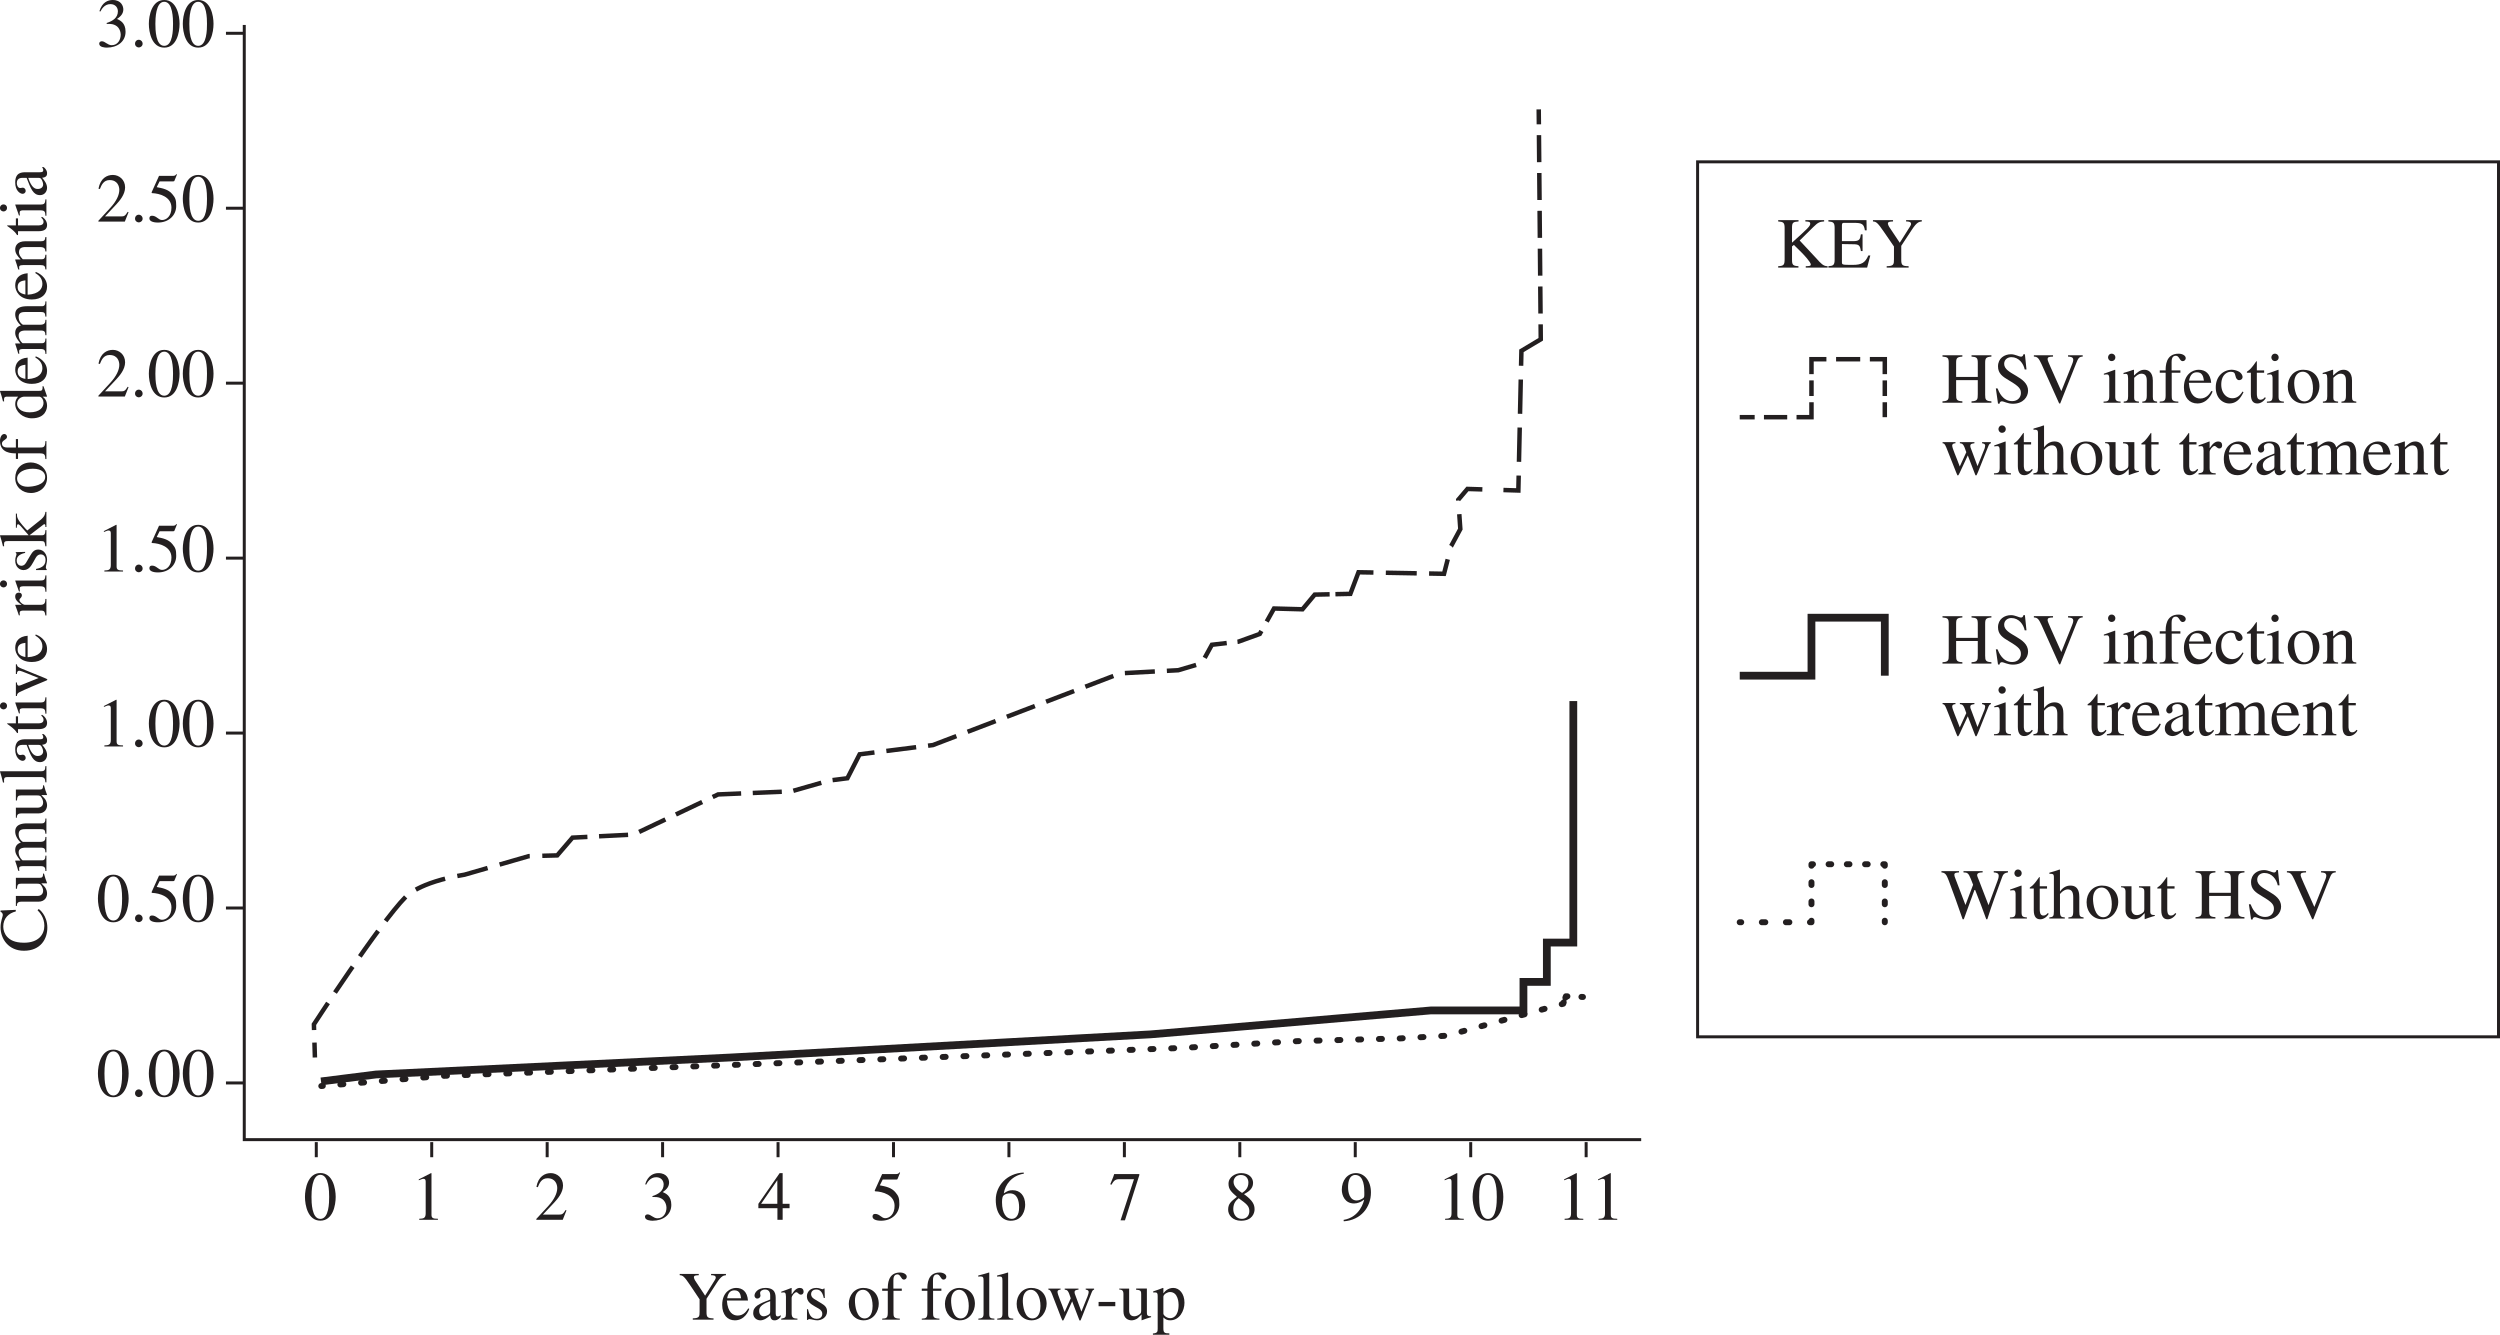 <svg xmlns="http://www.w3.org/2000/svg" xmlns:xlink="http://www.w3.org/1999/xlink" width="557.704" height="297.749" viewBox="0 0 418.278 223.312"><defs><path d="M5.063-7.906C2.313-7.813.39-5.72.39-3.36.39-.938 1.547.156 2.89.156c2.015 0 2.421-1.828 2.421-2.672 0-1.546-.875-2.437-2.093-2.437-.625 0-.875.14-1.485.531.204-1.422 1.329-2.984 3.36-3.297zM2.75-4.422c1.203 0 1.547 1.156 1.547 2.36 0 1.296-.531 1.906-1.234 1.906-.86 0-1.626-.86-1.626-2.797 0-.703.125-.985.235-1.094.281-.281.687-.375 1.078-.375zm0 0" id="W"/><path d="M5.75-.594h-.094C5.031-.594 5-.859 5-1.28v-4.125H3.11v.203c.843.031.89.281.89.766v2.812c0 .406-.094.516-.203.61-.313.265-.672.437-1.031.437-.797 0-.907-.735-.907-.906v-3.922H.11v.172c.36.03.75.046.75.765v3.032C.86-.173 1.781.125 2.281.125a1.81 1.81 0 0 0 1.266-.516l.515-.515v.984l.016.031c.563-.203 1.016-.375 1.672-.546zm0 0" id="w"/><path d="M3.063-5.406h-1.22v-1.39c0-.095 0-.157-.077-.157-.454.64-.625.906-1.079 1.375-.265.266-.53.328-.53.484 0 .032.03.063.046.078h.64v3.61c0 1.203.485 1.531 1.095 1.531.562 0 1.125-.406 1.406-.922l-.156-.125c-.126.156-.344.422-.735.422-.61 0-.61-.719-.61-1.078v-3.438h1.22zm0 0" id="s"/><path d="M.188 0H3.03v-.188c-.828-.046-.89-.25-.89-1.03v-4.266l-.047-.032c-.625.22-1.235.454-1.86.657v.171c.157-.015.313-.046.485-.046.187 0 .422.015.422.718v2.797c0 .938-.204 1-.954 1.032zm.75-7.578c0 .219.171.61.593.61.36 0 .625-.266.625-.61a.617.617 0 0 0-.625-.625c-.422 0-.593.39-.593.625zm0 0" id="n"/><path d="M2.938-5.516c-1.61 0-2.594 1.297-2.594 2.782C.344-1.11 1.422.125 2.969.125c1.828 0 2.672-1.672 2.672-2.86 0-1.734-1.125-2.78-2.704-2.78zM3.14-.219c-1.438 0-1.72-2.203-1.72-3.094 0-1.25.673-1.874 1.423-1.874 1.11 0 1.719 1.312 1.719 2.796 0 1.72-.813 2.172-1.422 2.172zm0 0" id="t"/><path d="M.953-1.078c0 .703-.172.86-.734.89V0h2.547v-.188c-.625-.03-.797-.218-.797-.609v-3.375c.453-.453.828-.687 1.187-.687.703 0 .922.437.922 1.156v2.515c0 .907-.312.97-.75 1V0h2.485v-.188c-.579-.046-.72-.218-.72-.78v-2.75c0-1.485-.859-1.798-1.405-1.798-.72 0-1.172.422-1.75.97V-5.5l-.094-.016c-.547.204-1.11.375-1.657.532v.203c.047-.016.188-.047.36-.047.187 0 .406.016.406.766zm0 0" id="o"/><path d="M4.781-1.875c-.406.61-.86 1.125-1.718 1.125-1.016 0-1.844-.906-1.844-2.281 0-1.766 1.11-2.14 1.547-2.14.64 0 .703.218.796.577l.079.266c.062.25.265.547.546.547h.032c.36-.016.562-.25.562-.531 0-.22-.156-.579-.515-.829a2.622 2.622 0 0 0-1.282-.375c-1.296 0-2.687.985-2.687 2.954C.297-.657 1.578.124 2.547.124c.969 0 1.75-.516 2.39-1.89zm0 0" id="r"/><path d="M3.438-1.469c0 .36-.032.5-.407.672-.11.063-.469.219-.734.219-.453 0-.797-.375-.797-.938v-.015c0-.407.125-1.078 1.938-1.688zm1.859.672c-.125.11-.281.235-.531.235-.344 0-.344-.344-.344-.704v-2.328c0-.719 0-1.922-1.797-1.922-1.39 0-1.953.844-1.953 1.329 0 .187.14.53.515.53.313 0 .547-.265.547-.515 0-.11-.062-.297-.062-.469 0-.375.453-.593.844-.593.359 0 .921.14.921 1v.734c-1.953.766-3 1.172-3 2.375 0 .797.625 1.25 1.282 1.25.656 0 1.297-.484 1.734-.875.063.86.563.875.781.875.188 0 .563-.016 1.063-.61zm0 0" id="y"/><path d="M.906-1.016c0 .672-.187.72-.844.829V0h2.876v-.188c-.61-.015-1.016-.062-1.016-.89v-2.703c0-.375.531-.985.812-.985.297 0 .407.422.829.422.296 0 .453-.234.453-.531 0-.39-.235-.64-.641-.64-.453 0-.86.234-1.438 1.093h-.015V-5.5l-.063-.016c-.593.235-1.187.454-1.78.641v.188c.108-.016.25-.047.405-.047.204 0 .422.015.422.718zm0 0" id="x"/><path d="M1.031-1.016c0 .797-.36.829-.843.829V0h2.671v-.188c-.421 0-.812-.03-.812-.609v-3.39c0-.063.547-.704 1.375-.704.625 0 .828.47.828 1.25v2.61c0 .781-.281.812-.813.843V0h2.688v-.188c-.5 0-.875-.046-.875-.953v-3.015c.266-.422.672-.735 1.344-.735.86 0 .875.704.875 1.313v2.531c0 .766-.203.797-.797.86V0h2.625v-.188l-.313-.015c-.5-.078-.515-.406-.515-.672v-2.516c0-.875-.172-2.125-1.406-2.125-.954 0-1.688.72-1.938 1-.14-.5-.5-1-1.281-1-.656 0-1.14.375-1.86.922V-5.5l-.078-.016c-.547.204-1.11.375-1.672.532v.203c.094-.016.203-.047.375-.047.188 0 .422.016.422.766zm0 0" id="z"/><path d="M6.86-5.406v.187c.28.063.515.11.515.39 0 .141-.063.47-.203.766L6.094-1.39 5.14-3.953c-.188-.469-.25-.61-.25-.828 0-.344.296-.375.687-.438v-.187H3.141v.187c.5.063.625.14 1.078 1.5l-1.094 2.39C2.562-2.874 1.859-4.39 1.859-4.812c0-.328.282-.39.547-.406v-.187H.25v.187c.297.016.39.172.64.75l1.626 4.11c.156.406.218.53.296.53.079 0 .141-.14.313-.468l1.344-2.89L5.562-.345c.157.422.188.516.282.516.093 0 .14-.125.343-.594l1.657-4.156c.172-.438.234-.563.484-.64v-.188zm0 0" id="u"/><path d="M5.844-.188c-.594-.093-.719-.156-.719-1.03V-3.61c0-.485-.016-1.907-1.484-1.907-.72 0-1.313.375-1.735.985h-.015v-3.625l-.063-.047c-.578.219-1.172.375-1.703.531v.203c.031-.015.156-.015.219-.015.531 0 .531.25.531.609v5.656c0 .875-.125.953-.766 1.032V0h2.594v-.188c-.594-.046-.812-.109-.812-1.03V-4.11c.484-.579.953-.766 1.296-.766.672 0 .922.469.922 1.281v2.375c0 .922-.218.985-.812 1.032V0h2.547zm0 0" id="v"/><path d="M.234 0h3.329v-.234c-.938-.047-1.047-.282-1.047-1.079V-3.78H6.14v2.344c0 .89-.047 1.156-1.047 1.203V0h3.328v-.234c-.938-.047-1.047-.282-1.047-1.079V-6.64c0-.843.14-1 1.047-1.078v-.218H5.094v.218c.875.078 1.047.188 1.047 1.078v2.329H2.516v-2.329c0-.843.14-1 1.046-1.078v-.218H.235v.218c.875.078 1.047.188 1.047 1.078v5.204c0 .89-.047 1.156-1.047 1.203zm0 0" id="k"/><path d="M5.36-8.11h-.25c-.016.126-.079.407-.423.407-.296 0-.937-.406-1.656-.406C1.937-8.11.86-7.438.86-6.08c0 1.188.766 1.72 1.86 2.36C4.484-2.688 4.688-2.28 4.688-1.594c0 .64-.485 1.328-1.454 1.328-1.609 0-2.218-1.562-2.453-2.125H.5L.86.156h.265c0-.187.125-.39.375-.39.36 0 .953.406 1.86.406C5.077.172 5.89-.984 5.89-2c0-2.469-4-2.703-4-4.5 0-.75.61-1.125 1.204-1.125 1.265 0 2.031 1.078 2.234 2.063h.297zm0 0" id="l"/><path d="M8.36-7.938H5.905v.22c.453.03.875.062.875.562 0 .25-.203.75-.234.812L4.78-1.937 2.97-5.984c-.266-.61-.485-1.11-.485-1.282 0-.39.235-.421.907-.453v-.218H.187v.218c.563.032.782.172 1.282 1.266L4.422.125h.172l2.672-6.719c.359-.922.515-1.093 1.093-1.125zm0 0" id="m"/><path d="M3.703-5.406H2.234v-1.39c0-.438.063-1.063.72-1.063.562 0 .624.906 1.124.906.234 0 .516-.156.516-.516 0-.406-.532-.734-1.203-.734-2.157 0-2.157 2.125-2.157 2.797H.25v.39h.984v3.766c0 .922-.203 1.031-1 1.063V0H3.36v-.188C2.25-.203 2.25-.516 2.25-1.25v-3.766h1.453zm0 0" id="p"/><path d="M4.953-7.719c.594.032.813.047.813.375 0 .407-.344.735-3.047 3.172V-6.64c0-.89.156-1.015 1.094-1.078v-.218H.405v.218c.813.063 1.078.14 1.078 1.078v5.204c0 .984-.14 1.156-1.078 1.203V0h3.39v-.234C2.86-.281 2.72-.47 2.72-1.313v-2.234l.312-.25 1.266 1.25c.406.406 1.562 1.64 1.562 2.016 0 .265-.203.281-.843.297V0h3.656v-.234h-.047c-.656 0-1.078-.454-1.828-1.297L4-4.531l2.281-2.25c.844-.844 1.094-.875 1.813-.938v-.218h-3.14zm0 0" id="g"/><path d="M7.156-2.031h-.328C6.297-.812 5.703-.453 4.203-.453c-1.797 0-1.797-.016-1.797-.5v-2.985l1.86.032c.984 0 1.171.172 1.312 1.14h.281v-2.796h-.28c-.126.859-.25 1.14-1.313 1.14h-1.86v-2.656c0-.406.156-.406.406-.406h1.61c1.344 0 1.656.187 1.828 1.25h.297l-.031-1.704H.14v.22c.765.062 1.046.14 1.046 1.077v5.329c0 .921-.28 1.03-1.046 1.078V0h6.484zm0 0" id="h"/><path d="M8.438-7.938H5.812v.22c.375 0 .829.03.829.405 0 .157-.094.297-.172.438L4.75-4.156 2.969-6.828c-.094-.156-.203-.39-.203-.516 0-.343.312-.343.859-.375v-.218H.265v.218c.532.047.72.094 1.938 1.89L3.781-3.53v2.094c0 .906-.031 1.187-1.219 1.203V0h3.672v-.234C5.156-.234 5-.437 5-1.313V-3.64l1.781-2.703C7.61-7.625 8-7.672 8.438-7.719zm0 0" id="i"/><path d="M11.188-7.938H8.812v.22c.407.03.829.093.829.562 0 .25-.094.61-.204.86l-1.5 4.062L6.36-6.328c-.171-.469-.328-.734-.328-.938 0-.421.563-.453.922-.453v-.218H3.75v.218c.64.016.828.094 1.219 1.078l.39.985-1.28 3.39-1.72-4.515c-.062-.157-.14-.36-.14-.532 0-.312.234-.375.781-.406v-.218H.062v.218c.688.063.844.407 1.235 1.407C1.75-5.11 3-1.704 3.609.125h.188L5.64-4.938C6.156-3.64 7.14-1.108 7.562.125h.172c.72-2.313 1.672-4.875 2.5-7.11.172-.468.36-.64.954-.734zm0 0" id="B"/><path d="M1.734-3.813h.282c.578 0 .843.063 1.203.25.719.376.86 1.235.86 1.532 0 .86-.47 1.781-1.516 1.781-.672 0-1.11-.656-1.626-.656-.187 0-.453.078-.453.406 0 .61 1 .656 1.266.656C3.531.156 4.89-.859 4.89-2.5c0-1.531-.952-1.922-1.437-2.14.75-.5 1.063-.985 1.063-1.61 0-.484-.313-1.563-1.782-1.563-.765 0-1.765.36-2.218 1.875l.171.047c.172-.328.641-1.234 1.672-1.234.844 0 1.25.61 1.25 1.203 0 1.063-.843 1.625-1.875 1.953zm0 0" id="a"/><path d="M1.422.125c.234 0 .64-.188.64-.625a.657.657 0 0 0-.64-.656c-.344 0-.625.281-.625.656 0 .438.39.625.625.625zm0 0" id="b"/><path d="M2.844-7.516c1.453 0 1.469 2.907 1.469 3.688 0 .922-.016 3.687-1.47 3.687-1.452 0-1.484-2.75-1.484-3.687 0-.781.032-3.688 1.485-3.688zm0-.296C.75-7.813.266-5.188.266-3.829.266-2.422.75.156 2.844.156s2.562-2.578 2.562-3.984c0-1.36-.468-3.985-2.562-3.985zm0 0" id="c"/><path d="m5.39-1.578-.14-.063c-.438.735-.656.766-1.078.766H1.453L3.36-2.906c.5-.547 1.454-1.61 1.454-2.828 0-1.297-1.016-2.079-2.047-2.079-1 0-2.079.547-2.407 2.297l.235.063c.25-.625.594-1.5 1.625-1.5 1.344 0 1.625 1.062 1.625 1.64 0 .875-.5 1.907-1.485 2.985L.344-.141V0h4.422zm0 0" id="e"/><path d="M2.063-6.734H4.28c.125 0 .235 0 .266-.11l.422-1.031-.094-.078c-.125.172-.234.297-.531.297H1.969L.734-4.922v.063c0 .062.032.093.079.093 1.218.047 3.234.594 3.234 2.438 0 1.422-.844 2.062-1.578 2.062-.61 0-.922-.718-1.656-.718-.454 0-.454.343-.454.453 0 .422.532.687 1.438.687 1.797 0 3.047-1.218 3.047-2.765 0-1.016-.125-1.36-.625-1.954-.657-.843-1.735-1.03-2.64-1.203zm0 0" id="f"/><path d="M1.344 0h3.125v-.172c-.844 0-1.078-.125-1.078-.687v-6.938l-.079-.016-2.046 1.047v.157c.625-.25.625-.25.765-.25.39 0 .39.296.39.546v5.235c0 .86-.421.875-1.077.906zm0 0" id="A"/><path d="M.672.25c2.89-.188 4.547-2.375 4.547-4.828 0-1.938-1.094-3.234-2.5-3.234-1.469 0-2.375 1.25-2.375 2.78 0 .954.515 2.298 2.047 2.298.562 0 1.171-.22 1.671-.641l.016.016C4.016-3.063 3.391-.438.641.016zm3.437-4.36c0 .22-.03.344-.171.47-.25.187-.72.406-1.094.406-1.203 0-1.453-1.36-1.453-2.235 0-.953.25-2.031 1.203-2.031 1.515 0 1.515 2.266 1.515 2.938zm0 0" id="T"/><path d="M2.406-3.61c1.313.954 1.781 1.297 1.781 2.157 0 .812-.53 1.297-1.25 1.297-.921 0-1.437-.75-1.437-1.64 0-1.063.547-1.516.906-1.813zM.641-1.687C.64-.78 1.39.157 2.797.157c1.89 0 2.265-1.297 2.265-1.89 0-.782-.25-1.454-1.765-2.563.61-.328 1.515-.812 1.515-1.875 0-.875-.703-1.64-1.984-1.64-.969 0-2.125.625-2.125 1.78 0 .938.453 1.345 1.406 2.188-1 .797-1.468 1.156-1.468 2.156zm.906-4.64c0-.547.36-1.172 1.219-1.172.875 0 1.265.625 1.265 1.266 0 1.015-.64 1.453-1.062 1.734-.406-.266-1.422-.922-1.422-1.828zm0 0" id="U"/><path d="M5.094-7.656H.89l-.172.515-.485 1.188.188.094c.375-.61.578-.938 1.312-.938h2.47L1.953.093h.734l2.406-7.562zm0 0" id="V"/><path d="M4.89-1.969c-.265.438-.78 1.266-1.859 1.266-.781 0-1.765-.5-1.906-2.625h3.734c-.125-1.563-.984-2.188-2.109-2.188-.969 0-2.453.735-2.453 2.954 0 1.703.922 2.687 2.25 2.687 1.719 0 2.422-1.64 2.547-2.016zM1.157-3.703c.203-1.063.672-1.39 1.328-1.39.954 0 1.063.812 1.157 1.39zm0 0" id="q"/><path d="M5.36-2.672H4.202v-5.14h-.5L.141-2.673v.735h3.187V0h.875v-1.938H5.36zm-2.048 0H.595l2.703-3.937h.015zm0 0" id="X"/><path d="M7.984-7.656H5.5v.218c.344 0 .781.032.781.391 0 .156-.078.297-.156.422L4.5-4.015 2.812-6.579c-.093-.156-.187-.375-.187-.5 0-.328.281-.328.813-.36v-.218H.25v.218c.516.047.688.079 1.844 1.813l1.484 2.219v2.015c0 .875-.031 1.141-1.14 1.172V0h3.468v-.219C4.891-.234 4.734-.422 4.734-1.266V-3.5l1.688-2.61c.781-1.234 1.156-1.28 1.562-1.327zm0 0" id="Y"/><path d="M4.64-1.89c-.265.421-.75 1.202-1.765 1.202-.75 0-1.672-.468-1.813-2.515h3.532c-.125-1.516-.922-2.11-2-2.11-.906 0-2.313.704-2.313 2.844 0 1.64.86 2.578 2.125 2.578 1.64 0 2.297-1.562 2.406-1.921zM1.11-3.579c.171-1.016.624-1.328 1.234-1.328.906 0 1.015.781 1.094 1.328zm0 0" id="Z"/><path d="M3.266-1.422c0 .344-.047.484-.391.656-.11.063-.453.204-.703.204-.422 0-.75-.344-.75-.891v-.031c0-.391.125-1.032 1.844-1.61zm1.75.656c-.125.11-.266.22-.5.22-.329 0-.329-.329-.329-.673v-2.25c0-.687 0-1.844-1.703-1.844C1.172-5.313.641-4.5.641-4.03c0 .187.125.5.484.5.297 0 .516-.25.516-.5 0-.094-.063-.266-.063-.438 0-.36.438-.578.813-.578.328 0 .875.125.875.969v.703C1.406-2.641.422-2.25.422-1.094.422-.312 1.016.11 1.625.11c.625 0 1.219-.453 1.64-.843.063.843.547.843.75.843.173 0 .532 0 1-.578zm0 0" id="aa"/><path d="M.86-.969c0 .64-.172.672-.797.797V0H2.78v-.172c-.578-.031-.969-.078-.969-.875V-3.64c0-.375.5-.953.782-.953.265 0 .375.407.781.407.266 0 .438-.22.438-.5 0-.391-.235-.625-.626-.625-.421 0-.812.218-1.343 1.046h-.032v-1.03l-.046-.016c-.563.218-1.125.437-1.688.625v.171c.11-.015.234-.046.39-.046.173 0 .391.015.391.703zm0 0" id="ab"/><path d="m3.578-3.625-.047-1.594h-.125c-.031.047-.094.125-.187.125-.203 0-.547-.218-1.047-.218-1.11 0-1.594.75-1.594 1.406 0 .86.625 1.281 1.328 1.687l.657.375c.374.219.593.485.593.86 0 .656-.531.843-.922.843-1.109 0-1.328-1-1.468-1.609H.594V.047h.14c.079-.11.125-.14.25-.14h.032c.312 0 .796.202 1.296.202.72 0 1.641-.484 1.641-1.484 0-.688-.39-1.016-.953-1.36l-1.234-.75c-.407-.25-.485-.578-.485-.812 0-.312.235-.75.86-.75.5 0 1.015.234 1.265 1.422zm0 0" id="ac"/><path d="M2.781-5.313C1.266-5.313.328-4.063.328-2.64.328-1.078 1.36.11 2.813.11c1.734 0 2.53-1.593 2.53-2.75 0-1.671-1.077-2.671-2.562-2.671zm.188 5.11c-1.36 0-1.61-2.125-1.61-2.985C1.36-4.39 1.97-5 2.688-5c1.046 0 1.624 1.266 1.624 2.703 0 1.656-.75 2.094-1.343 2.094zm0 0" id="ad"/><path d="M3.516-5.203H2.109v-1.344c0-.422.063-1.031.688-1.031.531 0 .594.875 1.062.875.235 0 .485-.156.485-.484 0-.391-.5-.704-1.125-.704-2.047 0-2.047 2.047-2.047 2.688H.234v.375h.938v3.625c0 .89-.188 1-.938 1.031V0h2.954v-.172C2.14-.203 2.125-.5 2.125-1.203v-3.625h1.39zm0 0" id="ae"/><path d="M.234 0h2.688v-.172c-.656-.031-.86-.125-.86-.797v-6.906l-.046-.016c-.594.188-1.204.36-1.797.5v.188c.14-.016.234-.031.39-.031.438 0 .5.187.5.718V-1c0 .625-.203.781-.875.828zm0 0" id="af"/><path d="M6.484-5.203v.172c.282.062.5.11.5.39 0 .125-.062.438-.187.735L5.766-1.344l-.907-2.468c-.171-.454-.234-.579-.234-.797 0-.329.281-.36.656-.422v-.172H2.97v.172c.469.062.594.14 1.015 1.453l-1.03 2.297c-.517-1.485-1.188-2.953-1.188-3.36 0-.312.25-.359.515-.39v-.172H.234v.172c.282.031.375.172.61.734L2.375-.344c.156.39.219.5.297.5.062 0 .125-.125.281-.453L4.22-3.062 5.266-.329c.156.406.171.484.265.484s.14-.11.313-.562l1.578-4c.172-.422.219-.547.469-.625v-.172zm0 0" id="ag"/><path d="M.438-2.969v.719h2.796v-.719zm0 0" id="ah"/><path d="M5.438-.578h-.079c-.593 0-.625-.25-.625-.656v-3.97H2.938V-5c.796.016.843.266.843.719v2.718c0 .391-.078.5-.187.594-.297.25-.64.406-.985.406-.75 0-.843-.703-.843-.875v-3.765H.109v.156c.329.031.704.047.704.75v2.906c0 1.235.875 1.5 1.343 1.5.203 0 .75-.046 1.188-.484l.5-.5v.953l.015.031c.532-.203.97-.359 1.579-.53zm0 0" id="ai"/><path d="M.86 1.516c0 .5-.047.734-.797.796v.204h2.75v-.22c-.829 0-1-.124-1-.858V-.375c.375.36.687.484 1.14.484 1.578 0 2.39-1.609 2.39-2.937 0-1.547-.874-2.485-1.874-2.485-.875 0-1.406.563-1.64.891l-.016-.031v-.844l-.079-.016c-.546.22-1.093.407-1.625.579v.187c.094-.016.204-.016.313-.016.39 0 .437.204.437.672zm.953-5.375c.062-.438.703-.766 1.109-.766 1.39 0 1.437 1.875 1.437 2.14C4.36-.468 3.344-.25 2.97-.25c-.625 0-1.156-.5-1.156-.766zm0 0" id="aj"/><path d="m-5.125-7.172-2.547.11v.234c.375.094.375.484.375.531 0 .266-.375 1.016-.375 2.047 0 1.984 1.375 3.922 3.906 3.922 2.829 0 3.922-2 3.922-3.86 0-2.125-1.422-3.125-1.437-3.125l-.203.204c.343.359 1.14 1.187 1.14 2.609 0 1.453-.984 2.828-3.39 2.828-1.641 0-2.36-.5-2.797-.953C-7-3.109-7.22-3.781-7.22-4.359c0-1.422.907-2.25 2.094-2.547zm0 0" id="C"/><path d="M-.563-5.531v.078c0 .61-.25.625-.656.625h-3.89V-3h.187c.031-.797.266-.844.719-.844h2.672c.375 0 .484.078.578.172.25.313.406.672.406 1.016 0 .765-.703.86-.86.86h-3.702V-.11h.156c.016-.344.047-.72.734-.72h2.86c1.203 0 1.468-.89 1.468-1.374 0-.203-.046-.75-.484-1.203l-.484-.5h.937l.031-.031c-.203-.532-.359-.985-.515-1.594zm0 0" id="D"/><path d="M-.969-1c.766 0 .781.36.797.813H0V-2.75h-.172c-.016.406-.031.781-.594.781h-3.203c-.047 0-.672-.531-.672-1.328 0-.594.454-.797 1.204-.797h2.453c.75 0 .78.266.812.782H0v-2.579h-.172c-.016.47-.047.829-.906.829h-2.86c-.39-.25-.703-.657-.703-1.282 0-.843.672-.843 1.25-.843h2.407c.718 0 .75.187.812.765H0v-2.547h-.172l-.016.313c-.078.484-.39.5-.64.5h-2.375c-.844 0-2.016.156-2.016 1.36 0 .905.672 1.609.953 1.859-.484.125-.953.484-.953 1.234 0 .625.36 1.094.875 1.781h-.86l-.015.078c.188.532.36 1.078.5 1.625h.203a1.153 1.153 0 0 1-.046-.375c0-.187 0-.406.718-.406zm0 0" id="E"/><path d="M0-.25v-2.719h-.172c-.031.672-.125.86-.781.86h-6.781l-.032.046c.204.61.36 1.235.5 1.844h.188c-.016-.14-.016-.25-.016-.39 0-.454.172-.532.688-.532h5.422c.625 0 .765.22.812.891zm0 0" id="F"/><path d="M-1.39-3.313c.327 0 .468.032.64.391.063.094.203.453.203.719 0 .422-.344.75-.89.75h-.016c-.39 0-1.016-.125-1.594-1.86zm.64-1.796c.11.125.219.28.219.515 0 .344-.328.344-.656.344h-2.22c-.687 0-1.812 0-1.812 1.719 0 1.344.797 1.89 1.25 1.89.188 0 .5-.14.5-.5 0-.312-.25-.53-.484-.53-.11 0-.266.062-.438.062-.359 0-.562-.438-.562-.813 0-.36.125-.89.937-.89h.704c.718 1.874 1.109 2.89 2.25 2.89.75 0 1.171-.61 1.171-1.234 0-.64-.453-1.25-.828-1.672.828-.063.828-.547.828-.75 0-.188 0-.547-.562-1.031zm0 0" id="G"/><path d="M-5.11-2.953v1.172h-1.312c-.094 0-.156 0-.156.078.61.437.86.61 1.297 1.047.25.25.312.5.453.5a.086.086 0 0 0 .078-.047v-.61h3.422c1.14 0 1.437-.468 1.437-1.062 0-.531-.375-1.078-.859-1.344l-.125.14c.14.126.39.345.39.704 0 .594-.656.594-1.015.594h-3.25v-1.172zm0 0" id="H"/><path d="M0-.188v-2.734h-.172c-.047.797-.234.86-.984.86h-4.032l-.03.03c.202.61.421 1.204.624 1.798h.157a4.128 4.128 0 0 1-.032-.454c0-.187 0-.406.672-.406h2.64c.891 0 .954.188.985.907zm-7.172-.718c.203 0 .578-.156.578-.578a.571.571 0 0 0-.578-.594.584.584 0 0 0-.594.594c0 .406.375.578.594.578zm0 0" id="I"/><path d="M-5.11-5.516v1.61h.173c0-.297.109-.547.375-.547.406 0 2.171.828 3.265 1.219l-2.906 1.171c-.094.032-.266.11-.39.11-.298 0-.329-.25-.345-.531h-.171V-.22h.171c0-.234.079-.469.422-.64.797-.407 3.438-1.516 4.141-1.797.484-.188.531-.219.531-.313 0-.078-.265-.187-.562-.312l-3.656-1.485c-.657-.28-.844-.359-.875-.75zm0 0" id="J"/><path d="M-1.86-4.719c.423.266 1.188.766 1.188 1.797 0 .766-.469 1.703-2.469 1.828v-3.593c-1.5.125-2.078.953-2.078 2.046 0 .922.688 2.344 2.782 2.344 1.624 0 2.546-.875 2.546-2.156 0-1.656-1.546-2.328-1.89-2.453zm-1.656 3.594c-1-.188-1.296-.625-1.296-1.266 0-.921.75-1.03 1.296-1.109zm0 0" id="K"/><path d="M-.953-.875c.64 0 .672.188.781.813H0v-2.766h-.172c-.016.578-.062.984-.844.984h-2.562c-.36 0-.938-.515-.938-.797 0-.265.407-.39.407-.796 0-.282-.22-.438-.5-.438-.375 0-.61.234-.61.625 0 .438.219.828 1.032 1.375v.031h-1.016l-.016.047c.219.578.422 1.156.61 1.719h.171a2.634 2.634 0 0 1-.03-.39c0-.188 0-.407.671-.407zm0 0" id="M"/><path d="m-3.563-3.64-1.562.046v.125c.047.031.125.094.125.203 0 .188-.219.547-.219 1.063 0 1.11.75 1.61 1.375 1.61.844 0 1.266-.626 1.656-1.345l.376-.671c.203-.375.484-.61.843-.61.656 0 .828.547.828.938 0 1.14-.984 1.36-1.593 1.5v.187h1.78V-.75c-.108-.078-.14-.125-.14-.25v-.031c0-.328.203-.813.203-1.313 0-.75-.468-1.687-1.468-1.687-.672 0-.985.406-1.329.984l-.734 1.25c-.25.422-.578.484-.797.484-.297 0-.75-.234-.75-.875 0-.5.25-1.03 1.407-1.28zm0 0" id="N"/><path d="M0-.078v-2.703h-.172l-.016.219c-.015.39-.109.64-.578.64h-2.046v-.016L-.735-3.53c.203-.14.296-.25.375-.25.156 0 .187.156.187.25v.219H0v-2.532h-.172c-.016.313-.094.766-.828 1.36L-3.203-2.72l-.313-.328c-1.421-1.562-1.421-1.89-1.421-2.5h-.172v2.36h.156c0-.485.094-.579.219-.579.093 0 .218.094.39.266.375.453 1 1.14 1.36 1.563l-.032.015h-4.718l-.032.047c.204.61.36 1.234.5 1.797h.188c-.016-.094-.016-.203-.016-.344 0-.453.172-.531.688-.531h5.468c.625 0 .641.094.766.875zm0 0" id="O"/><path d="M-5.219-2.828c0 1.547 1.235 2.5 2.625 2.5C-1.063-.328.11-1.375.11-2.875c0-1.75-1.578-2.563-2.703-2.563-1.64 0-2.625 1.094-2.625 2.61zm5.016-.203c0 1.39-2.094 1.656-2.938 1.656-1.171 0-1.765-.64-1.765-1.36 0-1.062 1.234-1.656 2.64-1.656 1.625 0 2.063.766 2.063 1.36zm0 0" id="P"/><path d="M-5.11-3.578v1.422h-1.312c-.422 0-1.016-.047-1.016-.688 0-.547.844-.61.844-1.094 0-.218-.14-.484-.468-.484-.391 0-.704.5-.704 1.156 0 2.079 2.016 2.079 2.657 2.079v.937h.359v-.938h3.563c.875 0 .984.188 1.015.954H0v-3h-.172c-.016 1.062-.312 1.078-1.016 1.078H-4.75v-1.422zm0 0" id="Q"/><path d="M-1.156-3.938c.406.094.672.547.672 1.032 0 .765-.625 1.594-2.329 1.594-1.53 0-2.093-.782-2.093-1.422 0-.547.36-1.11 1.14-1.204zm.5-1.734c.015.078.015.14.015.203 0 .563-.234.563-.656.563h-6.437l-.032.062c.204.547.36 1.125.5 1.703h.188c-.016-.093-.016-.218-.016-.28 0-.517.25-.517.578-.517h1.782c-.329.391-.485.735-.485 1.235 0 1.297 1.297 2.39 2.782 2.39C-.11-.313.108-1.968.108-2.421c0-.844-.421-1.281-.718-1.484v-.031h.687l.031-.047c-.218-.61-.39-1.141-.593-1.688zm0 0" id="R"/><path d="M-1.016-.922c.657 0 .813.172.844.719H0v-2.453h-.172c-.031.594-.219.765-.594.765h-3.187c-.422-.437-.64-.796-.64-1.156 0-.672.405-.89 1.093-.89h2.375c.86 0 .922.312.953.734H0V-5.61h-.172c-.047.562-.219.703-.75.703h-2.594c-1.406 0-1.703.828-1.703 1.36 0 .671.39 1.124.907 1.687h-.891l-.016.078c.188.531.36 1.078.5 1.593h.203c-.03-.046-.046-.171-.046-.328 0-.187 0-.406.718-.406zm0 0" id="S"/></defs><path fill="none" stroke-width=".5" stroke="#231f20" stroke-miterlimit="10" d="M52.918 191.089v2.527M72.231 191.089v2.527M91.547 191.089v2.527M110.86 191.089v2.527M130.176 191.089v2.527M149.493 191.089v2.527M168.805 191.089v2.527M188.122 191.089v2.527M207.434 191.089v2.527M226.75 191.089v2.527M246.067 191.089v2.527M265.38 191.089v2.527"/><path fill="none" stroke-width=".75" stroke="#231f20" stroke-miterlimit="10" d="M315.348 69.8v-2.5"/><path fill="none" stroke-width=".75" stroke="#231f20" stroke-dasharray="2.612, 1.045" stroke-miterlimit="10" d="M315.348 66.257V63.12"/><path fill="none" stroke-width=".75" stroke="#231f20" stroke-dasharray="4.038, 1.615" stroke-miterlimit="10" d="M311.235 60.1h-4.848"/><path fill="none" stroke-width=".75" stroke="#231f20" stroke-dasharray="3.891, 1.556" stroke-miterlimit="10" d="M299.02 69.8h-4.668"/><path fill="none" stroke-width=".75" stroke="#231f20" stroke-miterlimit="10" d="M293.575 69.8h-2.5"/><path fill="none" stroke-linecap="round" stroke-linejoin="round" stroke="#231f20" stroke-dasharray="0.46, 2.761" d="M315.348 151.288v-5.062"/><path fill="none" stroke-linecap="round" stroke-linejoin="round" stroke="#231f20" stroke-dasharray="0.575, 3.451" d="M299.38 154.3h-6.329"/><path fill="none" stroke-linecap="round" stroke-linejoin="round" stroke="#231f20" d="M291.325 154.3h-.25"/><g fill="#231f20" transform="translate(-103.414 -252.49)"><use xlink:href="#a" x="119.531" y="260.302" width="100%" height="100%"/><use xlink:href="#b" x="125.212" y="260.302" width="100%" height="100%"/><use xlink:href="#c" x="128.052" y="260.302" width="100%" height="100%"/><use xlink:href="#c" x="133.733" y="260.302" width="100%" height="100%"/><use xlink:href="#d" x="139.414" y="260.302" width="100%" height="100%"/></g><g fill="#231f20" transform="translate(-103.414 -252.49)"><use xlink:href="#e" x="119.531" y="289.571" width="100%" height="100%"/><use xlink:href="#b" x="125.212" y="289.571" width="100%" height="100%"/><use xlink:href="#f" x="128.052" y="289.571" width="100%" height="100%"/><use xlink:href="#c" x="133.733" y="289.571" width="100%" height="100%"/><use xlink:href="#d" x="139.414" y="289.571" width="100%" height="100%"/></g><path fill="none" stroke-width=".5" stroke="#231f20" stroke-miterlimit="10" d="M40.88 181.19h-3.075M40.88 151.92h-3.075M40.88 122.651h-3.075M40.88 93.382h-3.075M40.88 64.108h-3.075M40.88 34.839h-3.075M40.88 5.57h-3.075"/><path fill="none" stroke-width=".75" stroke="#231f20" stroke-miterlimit="10" d="m52.688 176.933-.074-2.5"/><path fill="none" stroke-width=".75" stroke="#231f20" stroke-dasharray="5.241, 2.096" stroke-miterlimit="10" d="m52.547 172.339-.027-.957s10.902-16.778 15.332-21.297c0 0 2.043-2.453 9.879-3.742l10.73-3.098 1.223-.035"/><path fill="none" stroke-width=".75" stroke="#231f20" stroke-miterlimit="10" d="m90.731 143.183 2.5-.067 2.555-2.969 2.496-.125"/><path fill="none" stroke-width=".75" stroke="#231f20" stroke-dasharray="4.865, 1.946" stroke-miterlimit="10" d="m100.227 139.92 5.781-.288 14.137-6.715 12.266-.516 5.937-1.699"/><path fill="none" stroke-width=".75" stroke="#231f20" stroke-miterlimit="10" d="m139.301 130.522 2.477-.312 2.047-4.004 2.48-.312"/><path fill="none" stroke-width=".75" stroke="#231f20" stroke-dasharray="5.023, 2.009" stroke-miterlimit="10" d="m148.297 125.644 7.793-.985 31.344-12.004 9.707-.52 3.918-1.16.016-.027"/><path fill="none" stroke-width=".75" stroke="#231f20" stroke-miterlimit="10" d="m201.56 110.07 1.202-2.192 2.485-.29"/><path fill="none" stroke-width=".75" stroke="#231f20" stroke-dasharray="4.524, 1.81" stroke-miterlimit="10" d="m207.043 107.378.149-.016 3.578-1.293.719-1.285"/><path fill="none" stroke-width=".75" stroke="#231f20" stroke-miterlimit="10" d="m211.934 103.995 1.223-2.184 4.765.13 2.047-2.454 2.496-.054M223.43 99.413l2.5-.055 1.363-3.613 2.5.043"/><path fill="none" stroke-width=".75" stroke="#231f20" stroke-dasharray="5.173, 2.069" stroke-miterlimit="10" d="m231.864 95.827 6.203.113"/><path fill="none" stroke-width=".75" stroke="#231f20" stroke-miterlimit="10" d="m239.102 95.956 2.5.047.621-2.422"/><path fill="none" stroke-width=".75" stroke="#231f20" stroke-dasharray="5.729, 2.291" stroke-miterlimit="10" d="m242.793 91.362.004-.004 1.532-2.84-.254-3.632"/><path fill="none" stroke-width=".75" stroke="#231f20" stroke-miterlimit="10" d="m243.997 83.741-.012-.129 1.535-1.808 2.496.078M251.54 81.987l2.496.078.058-2.5"/><path fill="none" stroke-width=".75" stroke="#231f20" stroke-dasharray="5.74, 2.296" stroke-miterlimit="10" d="m254.141 77.269.328-14.922"/><path fill="none" stroke-width=".75" stroke="#231f20" stroke-miterlimit="10" d="m254.493 61.198.058-2.5 3.235-1.933-.02-2.5"/><path fill="none" stroke-width=".75" stroke="#231f20" stroke-dasharray="4.522, 1.809" stroke-miterlimit="10" d="m257.747 52.456-.27-30.75"/><path fill="none" stroke-width=".75" stroke="#231f20" stroke-miterlimit="10" d="m257.47 20.8-.024-2.5"/><path fill="none" stroke-width="1.3" stroke="#231f20" stroke-miterlimit="10" d="m53.711 180.933 9.2-1.16 59.28-2.84 70.352-3.875 46.844-4h15.504v-4.774h3.914v-6.582h4.43V117.3"/><path fill="none" stroke-linecap="round" stroke-linejoin="round" stroke="#231f20" d="m264.844 166.804-.25-.012M262.243 166.698l-.25-.008-.086.235M261.625 167.706l-.085.234-.243.067"/><path fill="none" stroke-linecap="round" stroke-linejoin="round" stroke="#231f20" stroke-dasharray="0.497, 2.982" d="m258.422 168.792-16.402 4.496-7.805.453-17.113.453-19.367 1.14L74.176 180l-18.683 1.562"/><path fill="none" stroke-linecap="round" stroke-linejoin="round" stroke="#231f20" d="m54.008 181.683-.25.023"/><path fill="none" stroke-width=".5" stroke="#231f20" stroke-miterlimit="10" d="M274.59 190.675H40.868V4.175"/><g fill="#231f20" transform="translate(-103.414 -252.49)"><use xlink:href="#g" x="400.519" y="297.261" width="100%" height="100%"/><use xlink:href="#h" x="409.183" y="297.261" width="100%" height="100%"/><use xlink:href="#i" x="416.515" y="297.261" width="100%" height="100%"/><use xlink:href="#j" x="425.179" y="297.261" width="100%" height="100%"/></g><g fill="#231f20" transform="translate(-103.414 -252.49)"><use xlink:href="#e" x="119.531" y="318.84" width="100%" height="100%"/><use xlink:href="#b" x="125.212" y="318.84" width="100%" height="100%"/><use xlink:href="#c" x="128.052" y="318.84" width="100%" height="100%"/><use xlink:href="#c" x="133.733" y="318.84" width="100%" height="100%"/><use xlink:href="#d" x="139.414" y="318.84" width="100%" height="100%"/></g><path fill="none" stroke-width=".75" stroke="#231f20" stroke-miterlimit="10" d="M305.579 60.1h-2.5v2.5"/><path fill="none" stroke-width=".75" stroke="#231f20" stroke-dasharray="2.612, 1.045" stroke-miterlimit="10" d="M303.079 63.644v3.132"/><path fill="none" stroke-width=".75" stroke="#231f20" stroke-miterlimit="10" d="M303.079 67.3v2.5h-2.5M315.348 62.6v-2.5h-2.5"/><g fill="#231f20" transform="translate(-103.414 -252.49)"><use xlink:href="#k" x="428.179" y="319.87" width="100%" height="100%"/><use xlink:href="#l" x="436.843" y="319.87" width="100%" height="100%"/><use xlink:href="#m" x="443.515" y="319.87" width="100%" height="100%"/><use xlink:href="#j" x="452.179" y="319.87" width="100%" height="100%"/><use xlink:href="#n" x="455.179" y="319.87" width="100%" height="100%"/><use xlink:href="#o" x="458.515" y="319.87" width="100%" height="100%"/><use xlink:href="#p" x="464.515" y="319.87" width="100%" height="100%"/><use xlink:href="#q" x="468.511" y="319.87" width="100%" height="100%"/><use xlink:href="#r" x="473.839" y="319.87" width="100%" height="100%"/><use xlink:href="#s" x="479.167" y="319.87" width="100%" height="100%"/><use xlink:href="#n" x="482.503" y="319.87" width="100%" height="100%"/><use xlink:href="#t" x="485.839" y="319.87" width="100%" height="100%"/><use xlink:href="#o" x="491.839" y="319.87" width="100%" height="100%"/><use xlink:href="#j" x="497.839" y="319.87" width="100%" height="100%"/></g><g fill="#231f20" transform="translate(-103.414 -252.49)"><use xlink:href="#u" x="428.179" y="331.87" width="100%" height="100%"/><use xlink:href="#n" x="436.843" y="331.87" width="100%" height="100%"/><use xlink:href="#s" x="440.179" y="331.87" width="100%" height="100%"/><use xlink:href="#v" x="443.515" y="331.87" width="100%" height="100%"/><use xlink:href="#t" x="449.515" y="331.87" width="100%" height="100%"/><use xlink:href="#w" x="455.515" y="331.87" width="100%" height="100%"/><use xlink:href="#s" x="461.515" y="331.87" width="100%" height="100%"/><use xlink:href="#j" x="464.851" y="331.87" width="100%" height="100%"/><use xlink:href="#s" x="467.851" y="331.87" width="100%" height="100%"/><use xlink:href="#x" x="471.187" y="331.87" width="100%" height="100%"/><use xlink:href="#q" x="475.183" y="331.87" width="100%" height="100%"/><use xlink:href="#y" x="480.511" y="331.87" width="100%" height="100%"/><use xlink:href="#s" x="485.839" y="331.87" width="100%" height="100%"/><use xlink:href="#z" x="489.175" y="331.87" width="100%" height="100%"/><use xlink:href="#q" x="498.511" y="331.87" width="100%" height="100%"/><use xlink:href="#o" x="503.839" y="331.87" width="100%" height="100%"/><use xlink:href="#s" x="509.839" y="331.87" width="100%" height="100%"/><use xlink:href="#j" x="513.175" y="331.87" width="100%" height="100%"/></g><g fill="#231f20" transform="translate(-103.414 -252.49)"><use xlink:href="#A" x="119.531" y="348.109" width="100%" height="100%"/><use xlink:href="#b" x="125.212" y="348.109" width="100%" height="100%"/><use xlink:href="#f" x="128.052" y="348.109" width="100%" height="100%"/><use xlink:href="#c" x="133.733" y="348.109" width="100%" height="100%"/><use xlink:href="#d" x="139.414" y="348.109" width="100%" height="100%"/><use xlink:href="#d" x="142.254" y="348.109" width="100%" height="100%"/></g><g fill="#231f20" transform="translate(-103.414 -252.49)"><use xlink:href="#k" x="428.179" y="363.518" width="100%" height="100%"/><use xlink:href="#l" x="436.843" y="363.518" width="100%" height="100%"/><use xlink:href="#m" x="443.515" y="363.518" width="100%" height="100%"/><use xlink:href="#j" x="452.179" y="363.518" width="100%" height="100%"/><use xlink:href="#n" x="455.179" y="363.518" width="100%" height="100%"/><use xlink:href="#o" x="458.515" y="363.518" width="100%" height="100%"/><use xlink:href="#p" x="464.515" y="363.518" width="100%" height="100%"/><use xlink:href="#q" x="468.511" y="363.518" width="100%" height="100%"/><use xlink:href="#r" x="473.839" y="363.518" width="100%" height="100%"/><use xlink:href="#s" x="479.167" y="363.518" width="100%" height="100%"/><use xlink:href="#n" x="482.503" y="363.518" width="100%" height="100%"/><use xlink:href="#t" x="485.839" y="363.518" width="100%" height="100%"/><use xlink:href="#o" x="491.839" y="363.518" width="100%" height="100%"/><use xlink:href="#j" x="497.839" y="363.518" width="100%" height="100%"/><use xlink:href="#j" x="500.839" y="363.518" width="100%" height="100%"/></g><path fill="none" stroke-width="1.3" stroke="#231f20" stroke-miterlimit="10" d="M315.348 113.05v-9.703h-12.27v9.703h-12"/><g fill="#231f20" transform="translate(-103.414 -252.49)"><use xlink:href="#u" x="428.179" y="375.518" width="100%" height="100%"/><use xlink:href="#n" x="436.843" y="375.518" width="100%" height="100%"/><use xlink:href="#s" x="440.179" y="375.518" width="100%" height="100%"/><use xlink:href="#v" x="443.515" y="375.518" width="100%" height="100%"/><use xlink:href="#j" x="449.515" y="375.518" width="100%" height="100%"/><use xlink:href="#s" x="452.515" y="375.518" width="100%" height="100%"/><use xlink:href="#x" x="455.851" y="375.518" width="100%" height="100%"/><use xlink:href="#q" x="459.847" y="375.518" width="100%" height="100%"/><use xlink:href="#y" x="465.175" y="375.518" width="100%" height="100%"/><use xlink:href="#s" x="470.503" y="375.518" width="100%" height="100%"/><use xlink:href="#z" x="473.839" y="375.518" width="100%" height="100%"/><use xlink:href="#q" x="483.175" y="375.518" width="100%" height="100%"/><use xlink:href="#o" x="488.503" y="375.518" width="100%" height="100%"/><use xlink:href="#s" x="494.503" y="375.518" width="100%" height="100%"/></g><g fill="#231f20" transform="translate(-103.414 -252.49)"><use xlink:href="#A" x="119.531" y="377.378" width="100%" height="100%"/><use xlink:href="#b" x="125.212" y="377.378" width="100%" height="100%"/><use xlink:href="#c" x="128.052" y="377.378" width="100%" height="100%"/><use xlink:href="#c" x="133.733" y="377.378" width="100%" height="100%"/><use xlink:href="#d" x="139.414" y="377.378" width="100%" height="100%"/></g><path fill="none" stroke-linecap="round" stroke-linejoin="round" stroke="#231f20" d="M315.348 154.3v-.25M315.348 144.847v-.25h-.25"/><path fill="none" stroke-linecap="round" stroke-linejoin="round" stroke="#231f20" stroke-dasharray="0.436, 2.615" d="M312.485 144.597h-7.852"/><path fill="none" stroke-linecap="round" stroke-linejoin="round" stroke="#231f20" d="M303.329 144.597h-.25v.25"/><path fill="none" stroke-linecap="round" stroke-linejoin="round" stroke="#231f20" stroke-dasharray="0.46, 2.761" d="M303.079 147.608v5.063"/><path fill="none" stroke-linecap="round" stroke-linejoin="round" stroke="#231f20" d="M303.079 154.05v.25h-.25"/><g fill="#231f20" transform="translate(-103.414 -252.49)"><use xlink:href="#B" x="428.179" y="406.173" width="100%" height="100%"/><use xlink:href="#n" x="439.507" y="406.173" width="100%" height="100%"/><use xlink:href="#s" x="442.843" y="406.173" width="100%" height="100%"/><use xlink:href="#v" x="446.179" y="406.173" width="100%" height="100%"/><use xlink:href="#t" x="452.179" y="406.173" width="100%" height="100%"/><use xlink:href="#w" x="458.179" y="406.173" width="100%" height="100%"/><use xlink:href="#s" x="464.179" y="406.173" width="100%" height="100%"/><use xlink:href="#j" x="467.515" y="406.173" width="100%" height="100%"/><use xlink:href="#k" x="470.515" y="406.173" width="100%" height="100%"/><use xlink:href="#l" x="479.179" y="406.173" width="100%" height="100%"/><use xlink:href="#m" x="485.851" y="406.173" width="100%" height="100%"/></g><g fill="#231f20" transform="translate(-103.414 -252.49)"><use xlink:href="#c" x="119.531" y="406.647" width="100%" height="100%"/><use xlink:href="#b" x="125.212" y="406.647" width="100%" height="100%"/><use xlink:href="#f" x="128.052" y="406.647" width="100%" height="100%"/><use xlink:href="#c" x="133.733" y="406.647" width="100%" height="100%"/><use xlink:href="#d" x="139.414" y="406.647" width="100%" height="100%"/></g><g fill="#231f20" transform="translate(-103.414 -252.49)"><use xlink:href="#c" x="119.531" y="435.916" width="100%" height="100%"/><use xlink:href="#b" x="125.212" y="435.916" width="100%" height="100%"/><use xlink:href="#c" x="128.052" y="435.916" width="100%" height="100%"/><use xlink:href="#c" x="133.733" y="435.916" width="100%" height="100%"/><use xlink:href="#d" x="139.414" y="435.916" width="100%" height="100%"/></g><g fill="#231f20" transform="translate(-103.414 -252.49)"><use xlink:href="#C" x="111.179" y="411.891" width="100%" height="100%"/><use xlink:href="#D" x="111.179" y="404.184" width="100%" height="100%"/><use xlink:href="#E" x="111.179" y="398.406" width="100%" height="100%"/><use xlink:href="#D" x="111.179" y="389.416" width="100%" height="100%"/><use xlink:href="#F" x="111.179" y="383.639" width="100%" height="100%"/><use xlink:href="#G" x="111.179" y="380.427" width="100%" height="100%"/><use xlink:href="#H" x="111.179" y="375.296" width="100%" height="100%"/><use xlink:href="#I" x="111.179" y="372.084" width="100%" height="100%"/></g><use xlink:href="#J" x="111.179" y="369.16" width="100%" height="100%" fill="#231f20" transform="translate(-103.414 -252.49)"/><g fill="#231f20" transform="translate(-103.414 -252.49)"><use xlink:href="#K" x="111.179" y="363.545" width="100%" height="100%"/><use xlink:href="#L" x="111.179" y="358.414" width="100%" height="100%"/><use xlink:href="#M" x="111.179" y="355.525" width="100%" height="100%"/><use xlink:href="#I" x="111.179" y="351.677" width="100%" height="100%"/><use xlink:href="#N" x="111.179" y="348.465" width="100%" height="100%"/><use xlink:href="#O" x="111.179" y="343.97" width="100%" height="100%"/><use xlink:href="#L" x="111.179" y="338.193" width="100%" height="100%"/><use xlink:href="#P" x="111.179" y="335.304" width="100%" height="100%"/><use xlink:href="#Q" x="111.179" y="329.526" width="100%" height="100%"/><use xlink:href="#L" x="111.179" y="325.678" width="100%" height="100%"/><use xlink:href="#R" x="111.179" y="322.79" width="100%" height="100%"/><use xlink:href="#K" x="111.179" y="317.012" width="100%" height="100%"/><use xlink:href="#E" x="111.179" y="311.882" width="100%" height="100%"/><use xlink:href="#K" x="111.179" y="302.892" width="100%" height="100%"/><use xlink:href="#S" x="111.179" y="297.761" width="100%" height="100%"/><use xlink:href="#H" x="111.179" y="291.984" width="100%" height="100%"/><use xlink:href="#I" x="111.179" y="288.772" width="100%" height="100%"/><use xlink:href="#G" x="111.179" y="285.559" width="100%" height="100%"/><use xlink:href="#L" x="111.179" y="280.429" width="100%" height="100%"/><use xlink:href="#L" x="111.179" y="277.54" width="100%" height="100%"/></g><use xlink:href="#c" x="154.172" y="456.565" width="100%" height="100%" fill="#231f20" transform="translate(-103.414 -252.49)"/><use xlink:href="#A" x="369.527" y="456.577" width="100%" height="100%" fill="#231f20" transform="translate(-103.414 -252.49)"/><use xlink:href="#A" x="363.847" y="456.577" width="100%" height="100%" fill="#231f20" transform="translate(-103.414 -252.49)"/><use xlink:href="#c" x="349.531" y="456.577" width="100%" height="100%" fill="#231f20" transform="translate(-103.414 -252.49)"/><use xlink:href="#A" x="343.85" y="456.577" width="100%" height="100%" fill="#231f20" transform="translate(-103.414 -252.49)"/><use xlink:href="#T" x="327.57" y="456.577" width="100%" height="100%" fill="#231f20" transform="translate(-103.414 -252.49)"/><use xlink:href="#U" x="308.255" y="456.577" width="100%" height="100%" fill="#231f20" transform="translate(-103.414 -252.49)"/><use xlink:href="#V" x="288.941" y="456.577" width="100%" height="100%" fill="#231f20" transform="translate(-103.414 -252.49)"/><use xlink:href="#W" x="269.626" y="456.577" width="100%" height="100%" fill="#231f20" transform="translate(-103.414 -252.49)"/><use xlink:href="#f" x="249.04" y="456.577" width="100%" height="100%" fill="#231f20" transform="translate(-103.414 -252.49)"/><use xlink:href="#X" x="230.157" y="456.577" width="100%" height="100%" fill="#231f20" transform="translate(-103.414 -252.49)"/><use xlink:href="#a" x="210.843" y="456.577" width="100%" height="100%" fill="#231f20" transform="translate(-103.414 -252.49)"/><use xlink:href="#e" x="192.801" y="456.577" width="100%" height="100%" fill="#231f20" transform="translate(-103.414 -252.49)"/><use xlink:href="#A" x="172.214" y="456.577" width="100%" height="100%" fill="#231f20" transform="translate(-103.414 -252.49)"/><use xlink:href="#Y" x="216.887" y="473.286" width="100%" height="100%" fill="#231f20" transform="translate(-103.414 -252.49)"/><g fill="#231f20" transform="translate(-103.414 -252.49)"><use xlink:href="#Z" x="223.965" y="473.286" width="100%" height="100%"/><use xlink:href="#aa" x="229.009" y="473.286" width="100%" height="100%"/><use xlink:href="#ab" x="234.054" y="473.286" width="100%" height="100%"/><use xlink:href="#ac" x="237.837" y="473.286" width="100%" height="100%"/><use xlink:href="#d" x="242.257" y="473.286" width="100%" height="100%"/><use xlink:href="#ad" x="245.097" y="473.286" width="100%" height="100%"/><use xlink:href="#ae" x="250.778" y="473.286" width="100%" height="100%"/><use xlink:href="#d" x="254.561" y="473.286" width="100%" height="100%"/><use xlink:href="#ae" x="257.402" y="473.286" width="100%" height="100%"/><use xlink:href="#ad" x="261.185" y="473.286" width="100%" height="100%"/><use xlink:href="#af" x="266.866" y="473.286" width="100%" height="100%"/><use xlink:href="#af" x="270.024" y="473.286" width="100%" height="100%"/><use xlink:href="#ad" x="273.183" y="473.286" width="100%" height="100%"/></g><g fill="#231f20" transform="translate(-103.414 -252.49)"><use xlink:href="#ag" x="278.579" y="473.286" width="100%" height="100%"/><use xlink:href="#ah" x="286.782" y="473.286" width="100%" height="100%"/><use xlink:href="#ai" x="290.566" y="473.286" width="100%" height="100%"/><use xlink:href="#aj" x="296.246" y="473.286" width="100%" height="100%"/><use xlink:href="#d" x="301.927" y="473.286" width="100%" height="100%"/></g><path fill="none" stroke-width=".5" stroke="#231f20" d="M418.028 173.472h-134V27.077h134zm0 0"/></svg>